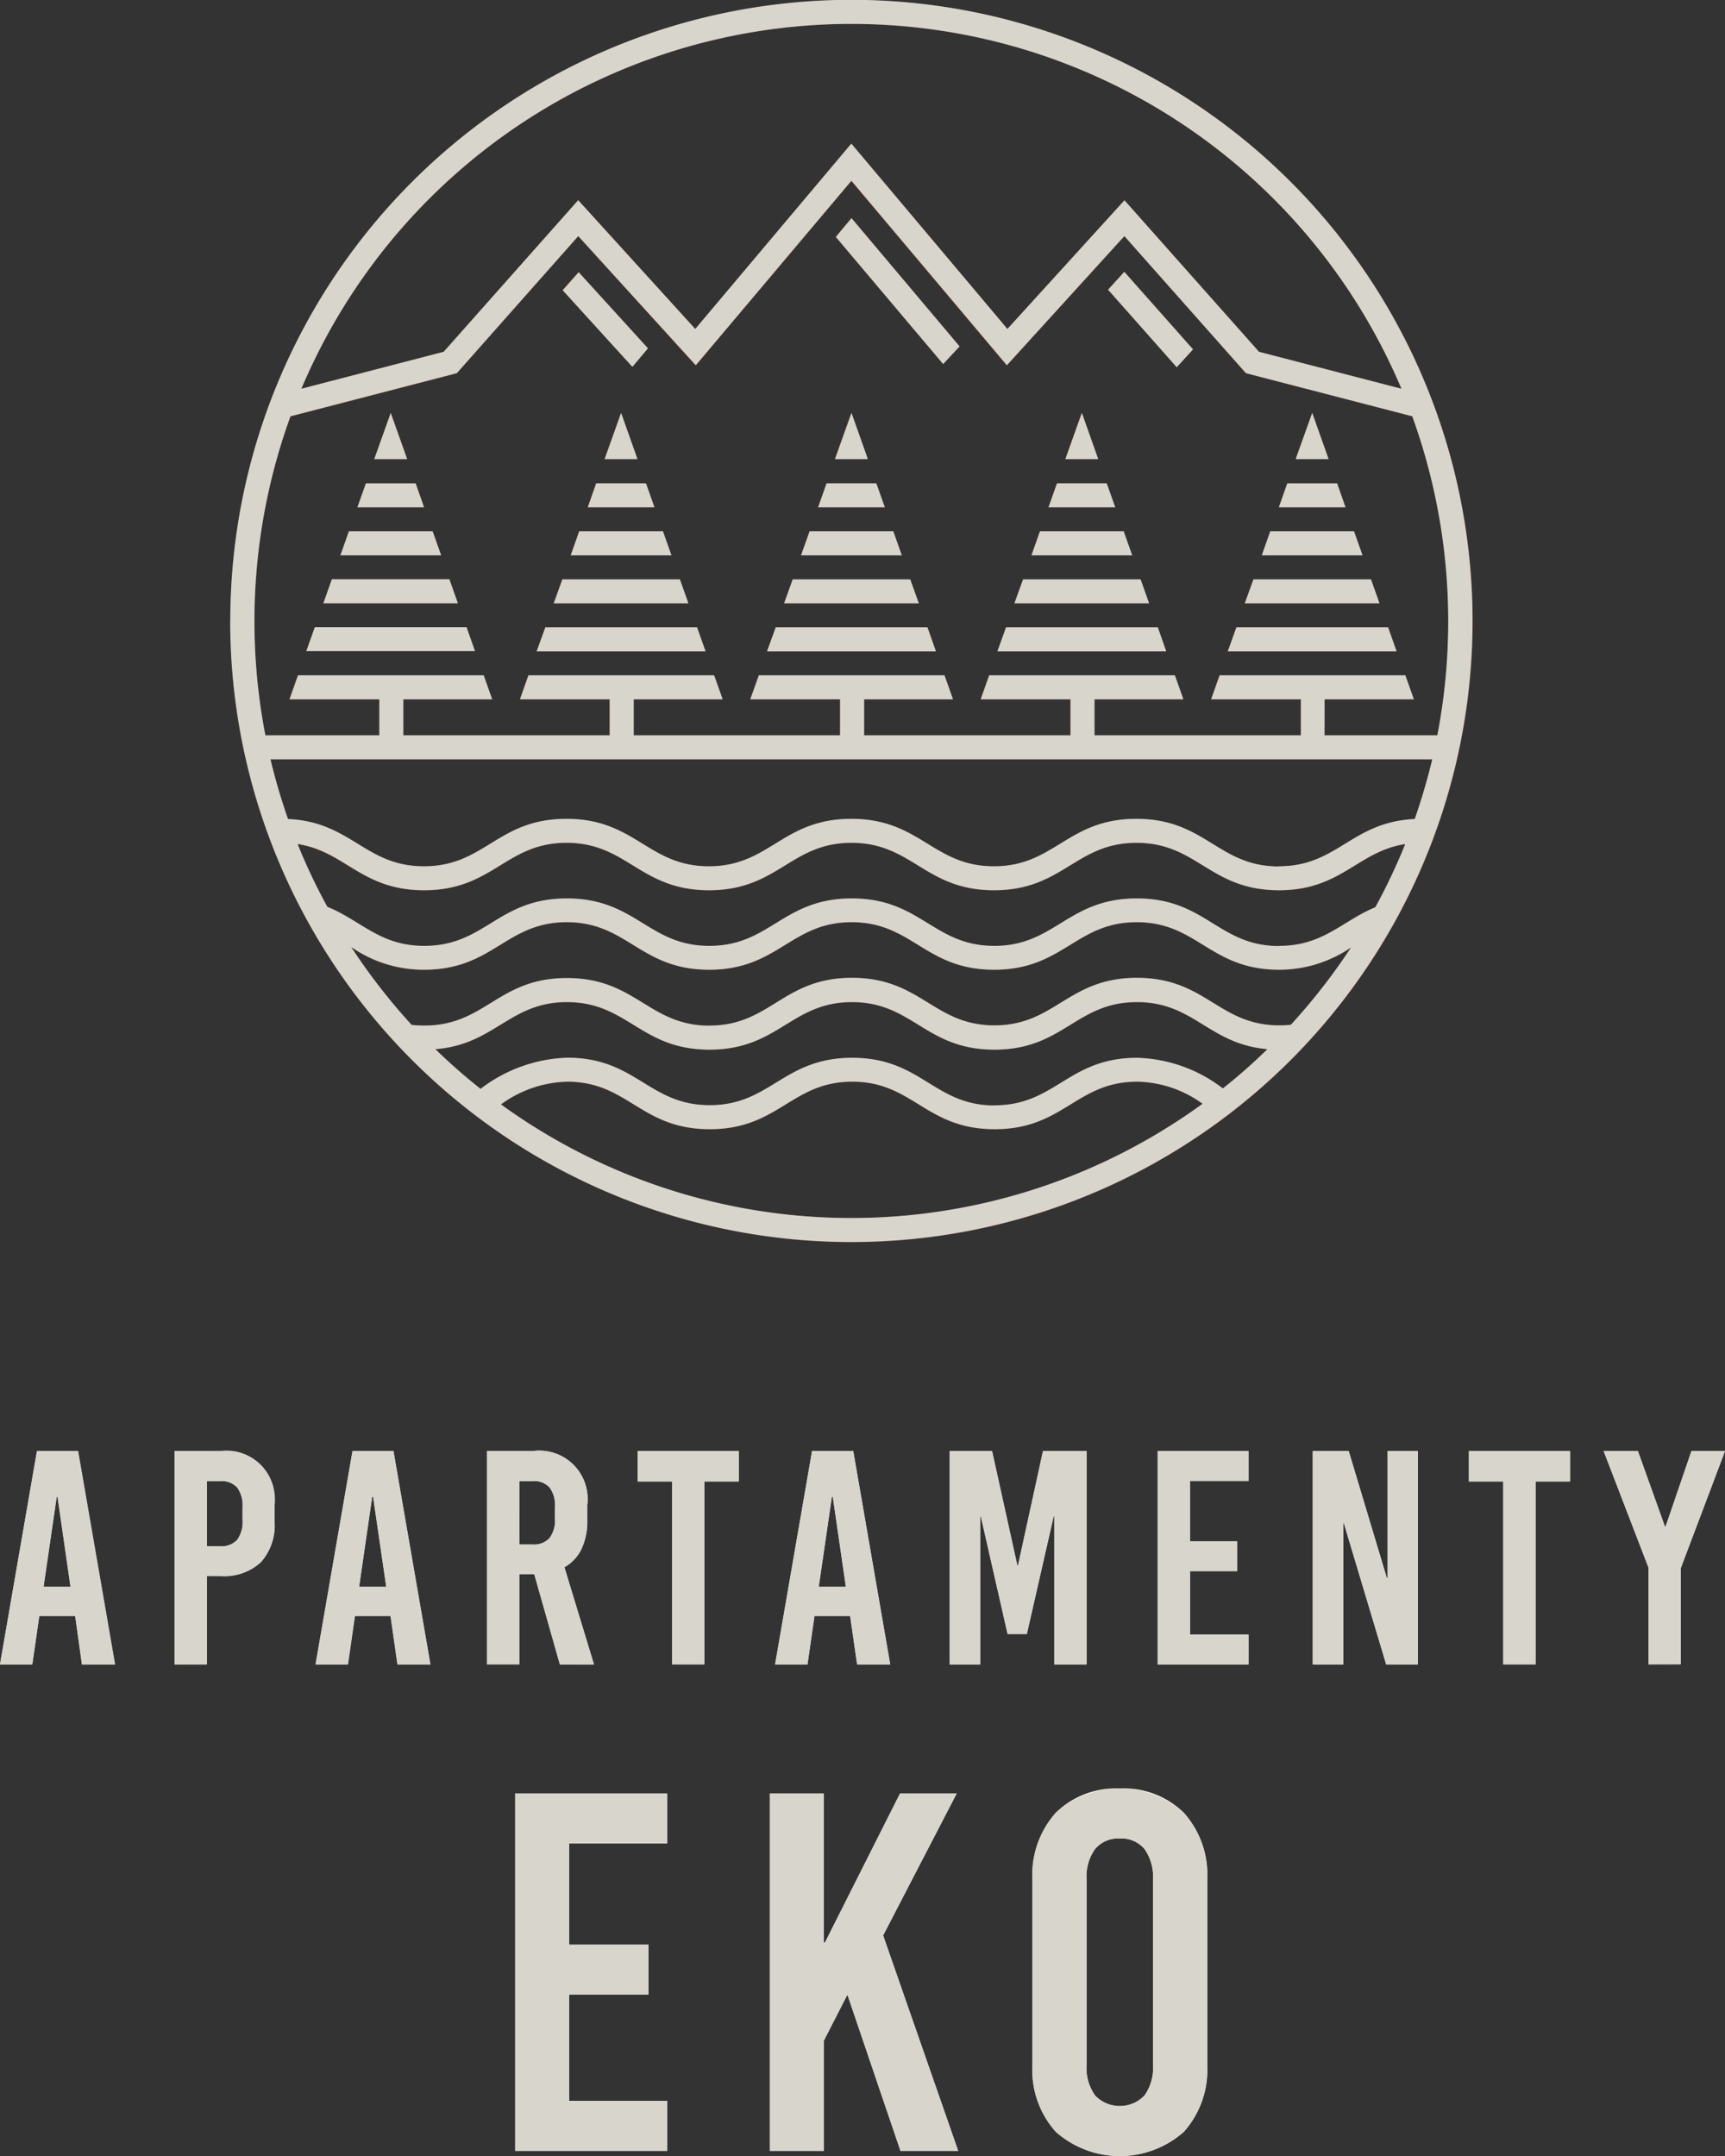 <svg xmlns="http://www.w3.org/2000/svg" xmlns:xlink="http://www.w3.org/1999/xlink" width="56" height="70.002" viewBox="0 0 56 70.002">
  <rect x="0" y="0" width="56" height="70.002" fill="#333333" stroke="none"/>
  <defs>
    <clipPath id="clip-path">
      <rect id="crop" width="56" height="70" transform="translate(0 0)" fill="none"/>
    </clipPath>
  </defs>
  <g id="apartamenty-eko" transform="translate(-1987 -10111.999)">
    <g id="Inteligentny_obiekt_wektorowy" data-name="Inteligentny obiekt wektorowy" transform="translate(1987 10112)" clip-path="url(#clip-path)">
      <g id="Warstwa_2" data-name="Warstwa 2">
        <g id="Foreground">
          <path id="Path_115" data-name="Path 115" d="M3.73,54.041l-1.2-6.928H1.2L0,54.041H1.049l.227-1.574H2.442l.22,1.574ZM1.841,48.6H1.87l.42,2.92H1.415Z" fill="#f2eee5" fill-rule="evenodd"/>
          <path id="Path_116" data-name="Path 116" d="M5.667,47.113v6.928H6.716v-2.87h.458a1.743,1.743,0,0,0,1.294-.449,1.786,1.786,0,0,0,.447-1.3v-.554a1.761,1.761,0,0,0-.447-1.3,1.765,1.765,0,0,0-1.294-.449Zm1.049.974h.426a.689.689,0,0,1,.557.206.977.977,0,0,1,.177.646v.415A.977.977,0,0,1,7.7,50a.694.694,0,0,1-.557.206H6.716Z" fill="#f2eee5" fill-rule="evenodd"/>
          <path id="Path_117" data-name="Path 117" d="M13.974,54.041l-1.2-6.928H11.447l-1.2,6.928h1.05l.227-1.574h1.157l.226,1.574ZM12.083,48.6h.031l.426,2.92h-.881Z" fill="#f2eee5" fill-rule="evenodd"/>
          <path id="Path_118" data-name="Path 118" d="M18.176,54.041h1.108l-.96-3.157a1.353,1.353,0,0,0,.553-.591,2.1,2.1,0,0,0,.189-.933v-.5a1.569,1.569,0,0,0-1.741-1.751H15.811v6.928h1.049v-2.93h.485Zm-1.317-5.954h.426a.685.685,0,0,1,.556.206.968.968,0,0,1,.177.646v.356a.968.968,0,0,1-.177.646.685.685,0,0,1-.556.206h-.426Z" fill="#f2eee5" fill-rule="evenodd"/>
          <path id="Path_119" data-name="Path 119" d="M23.984,48.1v-.989H20.7V48.1h1.119v5.938h1.047V48.1Z" fill="#f2eee5" fill-rule="evenodd"/>
          <path id="Path_120" data-name="Path 120" d="M28.9,54.041l-1.2-6.928H26.363l-1.2,6.928h1.05l.227-1.574H27.6l.227,1.574ZM27.006,48.6h.031l.424,2.92H26.58Z" fill="#f2eee5" fill-rule="evenodd"/>
          <path id="Path_121" data-name="Path 121" d="M35.275,54.041V47.113H33.86l-.812,3.722h-.02l-.821-3.722H30.832v6.928h.989v-4.81h.02l.87,3.821h.624l.871-3.821h.02v4.81Z" fill="#f2eee5" fill-rule="evenodd"/>
          <path id="Path_122" data-name="Path 122" d="M40.531,48.083v-.969H37.583v6.928h2.949v-.969h-1.9V51.012h1.534v-.969H38.63v-1.96Z" fill="#f2eee5" fill-rule="evenodd"/>
          <path id="Path_123" data-name="Path 123" d="M46.03,54.041V47.113h-.987V51.24h-.02l-1.239-4.126H42.618v6.928h.989V49.449h.018L45,54.041Z" fill="#f2eee5" fill-rule="evenodd"/>
          <path id="Path_124" data-name="Path 124" d="M50.969,48.1v-.989H47.685V48.1H48.8v5.938h1.049V48.1Z" fill="#f2eee5" fill-rule="evenodd"/>
          <path id="Path_125" data-name="Path 125" d="M54.565,50.913,56,47.113h-1.09l-.841,2.455h-.02l-.879-2.455h-1.11L53.518,50.9v3.137h1.047Z" fill="#f2eee5" fill-rule="evenodd"/>
          <path id="Path_126" data-name="Path 126" d="M21.662,59.854V58.233H16.726v11.6h4.936V68.211H18.48v-3.45h2.57V63.14H18.48V59.854Z" fill="#f2eee5" fill-rule="evenodd"/>
          <path id="Path_127" data-name="Path 127" d="M28.669,62.84l2.387-4.607H29.217L26.78,63.072h-.034V58.233H24.993v11.6h1.754v-3.58l.763-1.491,1.723,5.071h1.873Z" fill="#f2eee5" fill-rule="evenodd"/>
          <path id="Path_128" data-name="Path 128" d="M36.352,58.067a2.784,2.784,0,0,0-2.074.783A3.036,3.036,0,0,0,33.515,61v6.068a3.01,3.01,0,0,0,.763,2.149,3.14,3.14,0,0,0,4.15,0,3.023,3.023,0,0,0,.763-2.149V61a3.01,3.01,0,0,0-.763-2.149A2.775,2.775,0,0,0,36.352,58.067Zm0,1.623a.983.983,0,0,1,.8.339,1.545,1.545,0,0,1,.278.988v6.035a1.528,1.528,0,0,1-.278.986,1.111,1.111,0,0,1-1.571.03l-.03-.03a1.54,1.54,0,0,1-.278-.986V61.016a1.533,1.533,0,0,1,.278-.988A.979.979,0,0,1,36.352,59.689Z" fill="#f2eee5" fill-rule="evenodd"/>
          <path id="Path_129" data-name="Path 129" d="M27.639,0A20.165,20.165,0,1,1,7.479,20.165v0A20.161,20.161,0,0,1,27.638,0ZM16.262,35.858a19.38,19.38,0,0,0,22.781-.018,3.727,3.727,0,0,0-2.123-.716c-1.984,0-2.382,1.542-4.626,1.542s-2.647-1.542-4.625-1.542-2.384,1.542-4.626,1.542-2.648-1.542-4.626-1.542A3.779,3.779,0,0,0,16.262,35.858Zm-2.128-1.791a19.55,19.55,0,0,0,1.47,1.291,4.851,4.851,0,0,1,2.813-1.014c2.242,0,2.647,1.542,4.626,1.542s2.382-1.539,4.626-1.539,2.647,1.542,4.625,1.542,2.382-1.542,4.626-1.542a4.79,4.79,0,0,1,2.779.994,17.7,17.7,0,0,0,1.448-1.275c-1.909-.165-2.378-1.527-4.237-1.527-1.984,0-2.382,1.542-4.626,1.542s-2.647-1.542-4.625-1.542-2.384,1.542-4.626,1.542-2.648-1.542-4.626-1.542C16.537,32.539,16.075,33.916,14.135,34.067ZM11.4,30.748a19.5,19.5,0,0,0,1.966,2.531,3.558,3.558,0,0,0,.415.023c1.984,0,2.382-1.542,4.626-1.542S21.055,33.3,23.034,33.3s2.382-1.549,4.626-1.549,2.647,1.542,4.625,1.542,2.382-1.542,4.626-1.542,2.647,1.542,4.625,1.542a3.613,3.613,0,0,0,.372-.018,19.654,19.654,0,0,0,1.957-2.513,4.118,4.118,0,0,1-2.338.725c-2.242,0-2.647-1.542-4.625-1.542s-2.382,1.542-4.626,1.542-2.647-1.542-4.626-1.542-2.382,1.542-4.625,1.542-2.648-1.542-4.626-1.542-2.382,1.542-4.626,1.542A4.1,4.1,0,0,1,11.4,30.748ZM9.657,27.407a19.345,19.345,0,0,0,.966,2.041c1.1.444,1.7,1.269,3.15,1.269,1.984,0,2.382-1.542,4.626-1.542s2.647,1.542,4.626,1.542,2.382-1.542,4.625-1.542,2.648,1.542,4.626,1.542,2.382-1.542,4.626-1.542,2.647,1.542,4.625,1.542c1.436,0,2.042-.811,3.124-1.256a19.4,19.4,0,0,0,.971-2.053c-1.549.24-2.073,1.5-4.1,1.5-2.242,0-2.647-1.542-4.625-1.542s-2.384,1.542-4.626,1.542-2.647-1.542-4.626-1.542-2.382,1.542-4.625,1.542-2.648-1.542-4.626-1.542-2.382,1.542-4.626,1.542C11.731,28.91,11.209,27.645,9.657,27.407ZM9.78,12.625l4.626-1.2L18.773,6.5l3.8,4.181,5.067-6.018,5.067,6.018,3.8-4.178,4.364,4.92,4.626,1.2a19.382,19.382,0,0,0-35.714,0ZM46.5,24.656H8.782a19.236,19.236,0,0,0,.569,1.939c2.057.093,2.5,1.537,4.412,1.537,1.984,0,2.382-1.542,4.626-1.542s2.647,1.542,4.626,1.542S25.4,26.59,27.641,26.59s2.648,1.542,4.626,1.542,2.382-1.542,4.626-1.542,2.647,1.542,4.625,1.542c1.914,0,2.355-1.443,4.411-1.537a19.689,19.689,0,0,0,.569-1.939Zm-37.883-.78h3.692V22.708H9.393l.276-.779H15.7l.276.779H13.086v1.168h6.7V22.708H16.871l.276-.779h6.027l.276.779H20.565v1.168h6.7V22.708H24.35l.276-.779h6.027l.276.779H28.043v1.168h6.7V22.708H31.829l.276-.779h6.027l.276.779H35.522v1.168h6.7V22.708H39.307l.276-.779h6.027l.276.779H43v1.168h3.663a19.567,19.567,0,0,0,.354-3.713,19.361,19.361,0,0,0-1.168-6.644l-5.4-1.4L36.5,7.67l-3.816,4.2-5.047-5.99-5.05,5.99-3.816-4.2-3.942,4.453-5.4,1.4A19.5,19.5,0,0,0,8.614,23.876Zm1.606-3.511h4.925l.275.78H9.944Zm.551-1.557h3.816l.276.779H10.5Zm.553-1.557h2.718l.276.78H11.047Zm.551-1.557h1.616l.275.779H11.6Zm.807-2.29.533,1.5H12.146ZM17.7,20.371H22.63l.275.78H17.422Zm.551-1.557h3.816l.276.779H17.975ZM18.8,17.25H21.52l.276.78H18.526Zm.551-1.557h1.616l.275.779H19.078Zm.807-2.29.533,1.5H19.625Zm5.023,6.967h4.925l.275.78H24.9Zm.551-1.557H29.55l.276.779H25.453Zm.546-1.563H29l.276.78H26Zm.551-1.557h1.616l.275.779H26.557Zm.807-2.29.533,1.5H27.1Zm5.023,6.967h4.925l.275.78H32.38Zm.551-1.557h3.816l.276.779H32.932Zm.546-1.563h2.718l.276.78H33.483Zm.551-1.557h1.616l.275.779H34.036Zm.807-2.29.533,1.5H34.582Zm5.023,6.967h4.925l.275.78H39.858Zm.551-1.557h3.816l.276.779H40.411Zm.546-1.563h2.718l.276.78H40.962Zm.551-1.557h1.616l.275.779H41.514ZM42.6,13.4l.533,1.5H42.061ZM30.615,11.816,27.131,7.689l.508-.611,3.51,4.163ZM35.969,9.4l.527-.58,2.231,2.516-.528.58Zm-15.444,2.5-2.26-2.485.519-.586,2.248,2.47Z" fill="#994c2e"/>
        </g>
      </g>
    </g>
    <path id="Color_Overlay" data-name="Color Overlay" d="M2021.279,10181.216a3,3,0,0,1-.764-2.148V10173a3.029,3.029,0,0,1,.764-2.146,3.137,3.137,0,0,1,4.15,0,3.014,3.014,0,0,1,.764,2.146v6.069a3.02,3.02,0,0,1-.764,2.148,3.134,3.134,0,0,1-4.15,0Zm1.275-9.187a1.524,1.524,0,0,0-.279.986v6.036a1.513,1.513,0,0,0,.279.983.309.309,0,0,0,.028.031,1.108,1.108,0,0,0,1.572-.031,1.51,1.51,0,0,0,.279-.983v-6.036a1.545,1.545,0,0,0-.279-.986.98.98,0,0,0-.8-.34h-.059A.977.977,0,0,0,2022.554,10172.029Zm-6.322,9.8-1.722-5.072-.764,1.492v3.58h-1.753v-11.6h1.753v4.84h.033l2.438-4.84h1.84l-2.387,4.607,2.435,6.993Zm-12.506,0v-11.6h4.937v1.62h-3.184v3.286h2.571v1.62h-2.571v3.452h3.184v1.622Zm36.792-15.794v-3.136l-1.457-3.792h1.112l.879,2.456h.02l.841-2.456H2043v0l-1.434,3.795v3.128Zm-4.715,0v-5.937h-1.119v-.991h3.286v.991h-1.119v5.937Zm-3.8,0-1.38-4.592h-.018v4.592h-.989v-6.928h1.168l1.239,4.127h.021v-4.127h.986v6.928Zm-7.421,0v-6.928h2.949v.969h-1.9v1.962h1.533v.969h-1.533v2.06h1.9v.969Zm-3.358,0v-4.81h-.018l-.871,3.823h-.626l-.869-3.823h-.021v4.81h-.989v-6.928h1.375l.823,3.723h.018l.813-3.723h1.416v6.928Zm-6.4,0-.227-1.571h-1.155l-.227,1.571h-1.053l1.2-6.928h1.336l1.2,6.928Zm-1.247-2.522h.882l-.424-2.921h-.031Zm-4.761,2.522v-5.937H2007.7v-.991h3.284v.991h-1.119v5.937Zm-3.641,0-.833-2.929h-.486v2.929h-1.048v-6.928h1.513a1.571,1.571,0,0,1,1.743,1.753v.5a2.141,2.141,0,0,1-.189.933,1.354,1.354,0,0,1-.555.59l.961,3.156Zm-1.319-3.892h.427a.684.684,0,0,0,.555-.207.956.956,0,0,0,.176-.646v-.355a.959.959,0,0,0-.176-.646.69.69,0,0,0-.555-.207h-.427Zm-3.956,3.892-.225-1.571h-1.158l-.227,1.571h-1.048l1.2-6.928h1.329l1.2,6.928Zm-1.244-2.522h.882l-.427-2.921h-.031Zm-5.992,2.522v-6.928h1.508a1.57,1.57,0,0,1,1.74,1.753v.555a1.789,1.789,0,0,1-.447,1.3,1.74,1.74,0,0,1-1.293.447h-.457v2.87Zm1.05-3.833h.424a.7.7,0,0,0,.557-.207.985.985,0,0,0,.179-.646v-.414a.989.989,0,0,0-.179-.646.7.7,0,0,0-.557-.207h-.424Zm-4.055,3.833-.22-1.571h-1.165l-.227,1.571H1987l1.2-6.928h1.337l1.2,6.928Zm-1.247-2.522h.876l-.422-2.921h-.028Zm6.064-31.354a20.162,20.162,0,0,1,20.159-20.165h0a20.165,20.165,0,1,1-20.162,20.165Zm8.783,15.694a19.379,19.379,0,0,0,22.781-.018,3.707,3.707,0,0,0-2.121-.718c-1.985,0-2.384,1.543-4.628,1.543s-2.645-1.543-4.623-1.543-2.384,1.543-4.628,1.543-2.647-1.543-4.625-1.543A3.784,3.784,0,0,0,2003.261,10147.858Zm16.032.033c1.978,0,2.384-1.543,4.628-1.543a4.791,4.791,0,0,1,2.78.994,18.172,18.172,0,0,0,1.446-1.275c-1.909-.166-2.376-1.528-4.237-1.528-1.983,0-2.382,1.544-4.625,1.544s-2.647-1.544-4.625-1.544-2.384,1.544-4.625,1.544-2.65-1.544-4.628-1.544c-1.87,0-2.333,1.377-4.273,1.528a19.509,19.509,0,0,0,1.469,1.29,4.877,4.877,0,0,1,2.813-1.012c2.241,0,2.645,1.541,4.625,1.541s2.384-1.538,4.628-1.538S2017.318,10147.892,2019.293,10147.892Zm-9.258-2.589c1.978,0,2.382-1.551,4.625-1.551s2.647,1.544,4.625,1.544,2.382-1.544,4.625-1.544,2.647,1.544,4.625,1.544c.125,0,.248-.008.373-.019a19.969,19.969,0,0,0,1.957-2.515,4.117,4.117,0,0,1-2.338.727c-2.244,0-2.647-1.544-4.625-1.544s-2.384,1.544-4.628,1.544-2.647-1.544-4.625-1.544-2.382,1.544-4.625,1.544-2.647-1.544-4.625-1.544-2.384,1.544-4.628,1.544a4.1,4.1,0,0,1-2.371-.741,19.676,19.676,0,0,0,1.965,2.532,3.721,3.721,0,0,0,.417.022c1.983,0,2.382-1.543,4.625-1.543S2008.055,10145.3,2010.035,10145.3Zm18.493-2.588c1.434,0,2.042-.808,3.123-1.255a19.769,19.769,0,0,0,.971-2.052c-1.549.237-2.072,1.5-4.1,1.5-2.244,0-2.647-1.54-4.625-1.54s-2.384,1.54-4.625,1.54-2.647-1.54-4.628-1.54-2.382,1.54-4.625,1.54-2.647-1.54-4.625-1.54-2.382,1.54-4.625,1.54c-2.034,0-2.555-1.265-4.106-1.5a19.091,19.091,0,0,0,.966,2.039c1.1.444,1.7,1.268,3.148,1.268,1.985,0,2.384-1.541,4.628-1.541s2.645,1.541,4.625,1.541,2.384-1.541,4.625-1.541,2.647,1.541,4.625,1.541,2.384-1.541,4.628-1.541S2026.548,10142.715,2028.528,10142.715Zm-.01-2.584c1.914,0,2.353-1.44,4.411-1.535q.333-.955.57-1.939h-37.717a19.691,19.691,0,0,0,.57,1.939c2.057.092,2.5,1.535,4.413,1.535,1.983,0,2.382-1.541,4.625-1.541s2.647,1.541,4.625,1.541,2.384-1.541,4.625-1.541,2.65,1.541,4.628,1.541,2.382-1.541,4.625-1.541S2026.54,10140.131,2028.518,10140.131Zm1.482-4.254h3.664a19.57,19.57,0,0,0-.815-10.357l-5.4-1.4-3.945-4.451-3.815,4.193-5.047-5.99-5.052,5.99-3.815-4.193-3.943,4.451-5.4,1.4a19.5,19.5,0,0,0-.815,10.357h3.7v-1.168h-2.916l.276-.779h6.028l.276.779h-2.885v1.168h6.7v-1.168h-2.913l.276-.779h6.028l.276.779h-2.887v1.168h6.7v-1.168h-2.916l.279-.779h6.026l.276.779h-2.885v1.168h6.7v-1.168h-2.916l.276-.779h6.028l.276.779h-2.885v1.168h6.7v-1.168h-2.913l.276-.779h6.028l.276.779H2030Zm-2.126-12.45,4.625,1.2a19.382,19.382,0,0,0-35.714,0l4.62-1.2,4.367-4.922,3.8,4.181,5.067-6.018,5.067,6.018,3.8-4.178Zm-1.014,9.726.281-.782h4.924l.276.782Zm-7.479,0,.281-.782h4.927l.273.782Zm-7.479,0,.284-.782h4.924l.276.782Zm-7.479,0,.284-.782h4.924l.276.782Zm-7.477-.008.276-.779h4.924l.276.779Zm30.467-1.554.281-.776h3.815l.276.776Zm-7.479,0,.281-.776h3.815l.276.776Zm-7.477,0,.279-.776h3.815l.279.776Zm-7.479,0,.281-.776h3.815l.276.776Zm-7.479,0,.276-.779h3.815l.276.779Zm30.465-1.556.276-.779h2.719l.276.779Zm-7.477,0,.276-.779h2.719l.276.779Zm-7.479,0,.276-.779H2016l.276.779Zm-7.479,0,.276-.779h2.719l.276.779Zm-7.477,0,.276-.779h2.719l.276.779Zm30.467-1.56.273-.776h1.618l.273.776Zm-7.479,0,.276-.776h1.615l.276.776Zm-7.48,0,.276-.776h1.615l.276.776Zm-7.477,0,.273-.776h1.618l.273.776Zm-7.479,0,.276-.776h1.615l.273.776Zm30.46-1.563.537-1.5.532,1.5Zm-7.477,0,.537-1.5.531,1.5Zm-7.479,0,.537-1.5.531,1.5Zm-7.479,0,.537-1.5.531,1.5Zm-7.477,0,.534-1.5.534,1.5Zm23.823-5.5.526-.58,2.231,2.517-.529.58Zm-17.706.018.519-.585,2.249,2.471-.506.6Zm8.867-1.732.509-.61,3.509,4.165-.534.572Z" fill="#d8d5cd"/>
  </g>
</svg>
